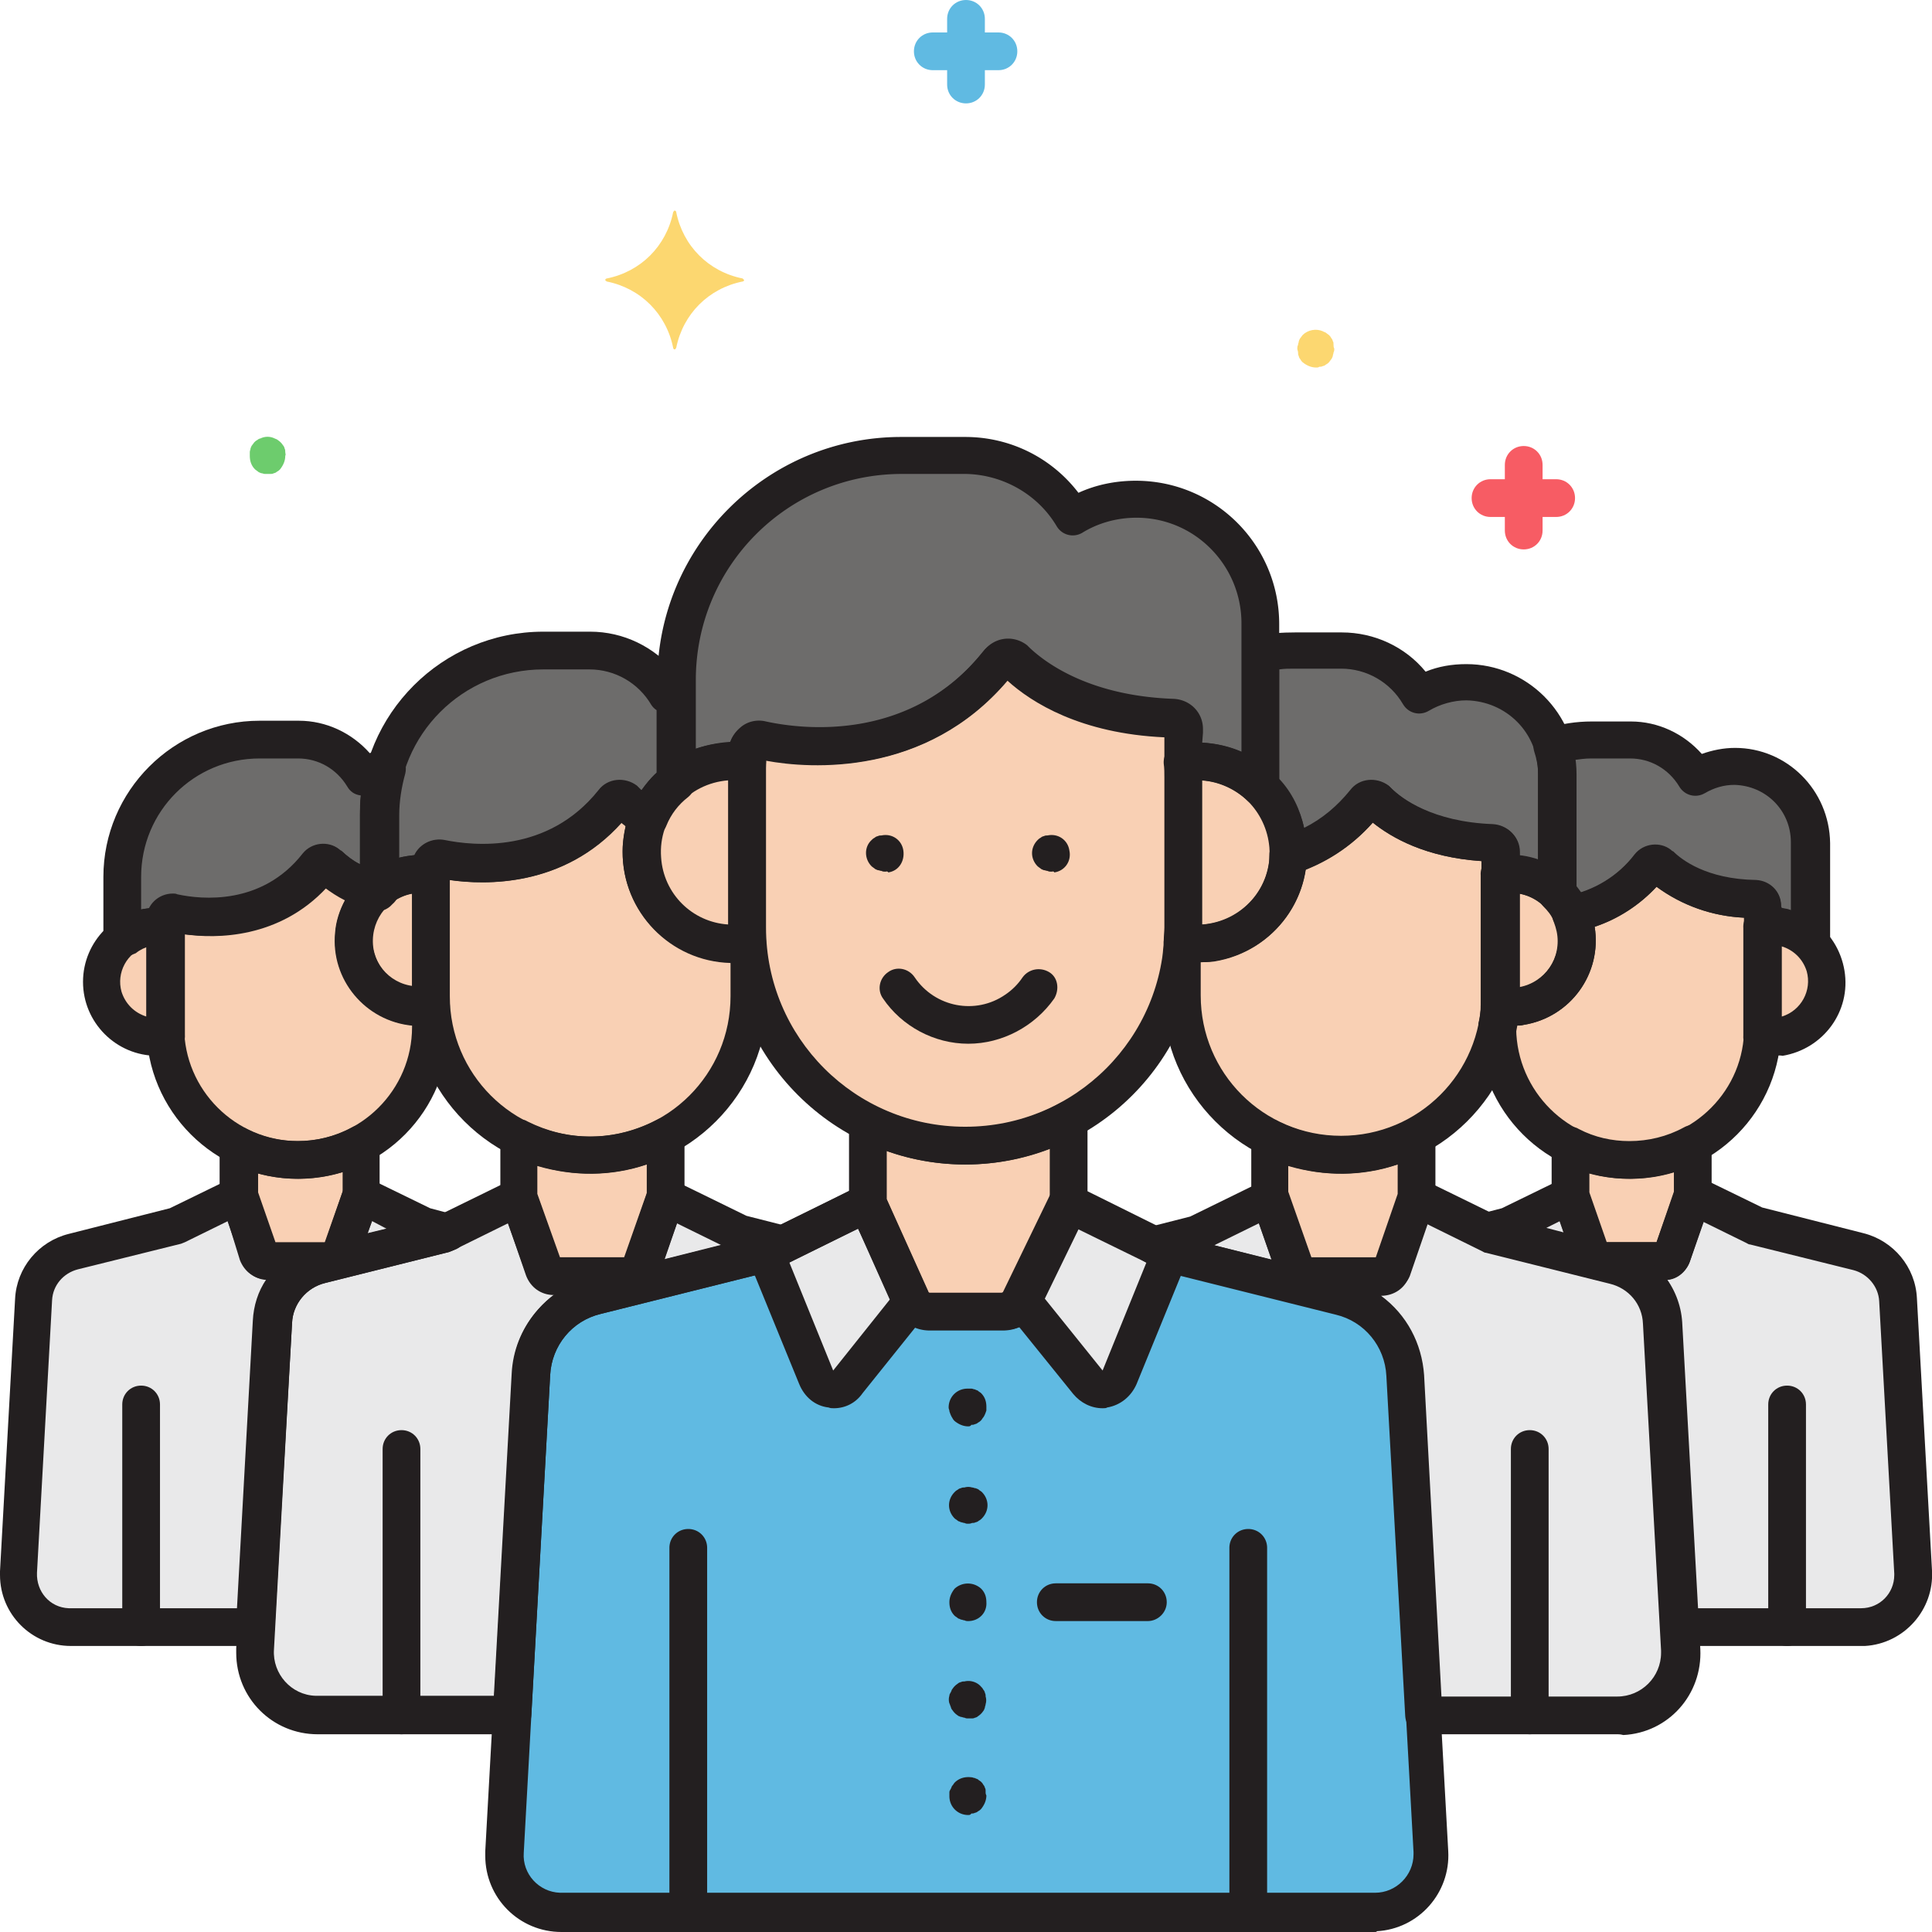 <svg class="hovered-paths" xml:space="preserve" style="enable-background:new 0 0 512 512" viewBox="0 0 256 256" y="0" x="0" height="512" width="512" xmlns:xlink="http://www.w3.org/1999/xlink" version="1.1" xmlns="http://www.w3.org/2000/svg"><g><path data-original="#60bae2" opacity="1" d="m189.7 245.5-3.5-63.3c-.3-5-3.8-9.2-8.6-10.4l-22.4-5.6-13.5-6.7-6.2 12.8c-.5 1-1.4 1.6-2.5 1.6h-9.7c-1.1 0-2.1-.6-2.5-1.6l-5.7-12.7-13.5 6.7-22.6 5.5c-4.8 1.2-8.3 5.4-8.6 10.4l-3.5 63.3c-.2 4.2 3 7.7 7.1 8H182.1c4.2 0 7.6-3.4 7.6-7.6v-.4z" fill="#60bae2"></path><path data-original="#e9e9ea" opacity="1" d="m155.1 166.1-6.7 16.4c-.5 1.3-2 1.9-3.2 1.4-.4-.2-.7-.4-1-.7l-8.8-10.9 6.2-12.8zM108.1 182.6c.5 1.3 2 1.9 3.2 1.4.4-.2.7-.4 1-.7l8.5-10.6c-.1-.1-.2-.3-.2-.4l-5.7-12.7-9 4.4-4.5 2.2zM197.6 163.5l13.9 3.5c-.3-.1-.5-.4-.5-.6l-2.8-8-8.2 4.1-3 .7zM253.5 208.3l-2-36.1c-.2-3-2.3-5.6-5.2-6.4l-13.7-3.4-8.2-4.1-2.8 8c-.2.5-.6.8-1.1.8H212l2 .5c3.5.9 6.1 4 6.3 7.6l2.3 40.4h24c3.8 0 6.9-3.1 6.9-6.9v-.4zM36.2 175.2c.2-3.6 2.8-6.7 6.3-7.6l16.4-4.1.5-.2-3.3-.8-8.2-4.1-2.8 8c-.2.5-.6.8-1.1.8h-8.5c-.5 0-.9-.3-1.1-.8l-2.8-8-8.2 4.1-13.7 3.4c-2.9.7-5.1 3.3-5.2 6.4l-2 36.1c-.2 3.8 2.7 7.1 6.5 7.3h25z" fill="#e9e9ea"></path><path data-original="#e9e9ea" opacity="1" d="m222.7 218.5-2.4-43.3c-.2-3.6-2.7-6.7-6.3-7.6l-16.4-4.1-9.9-4.9-3.3 9.6c-.2.6-.7.9-1.3.9h-10.2c-.6 0-1.1-.4-1.3-.9l-3.3-9.6-9.9 4.9-5.7 1.4 2.4 1.2 22.4 5.6c4.8 1.2 8.3 5.4 8.6 10.4l2.5 45.1h25.7c4.6 0 8.3-3.7 8.3-8.3.1-.1.1-.2.1-.4zM70.4 182.2c.3-5 3.8-9.2 8.6-10.4l22.4-5.6 2.4-1.2-5.8-1.5-9.9-4.9-3.3 9.6c-.2.6-.7.9-1.3.9H73.4c-.6 0-1.1-.4-1.3-.9l-3.3-9.6-9.9 4.9-16.4 4.1c-3.5.9-6.1 4-6.3 7.6l-2.4 43.3c-.3 4.6 3.3 8.5 7.9 8.8H68z" fill="#e9e9ea"></path><path class="" data-original="#f9d0b4" opacity="1" d="M200.1 115.8c-.5 0-.9 0-1.4.1 0 .5.1.9.1 1.4v14.6c0 .5 0 .9-.1 1.4 4.8.8 9.3-2.5 10.1-7.3s-2.5-9.3-7.3-10.1c-.4 0-.9-.1-1.4-.1zM177.7 153c-3.3 0-6.5-.8-9.4-2.2v7.8l3.3 9.6c.2.6.7.9 1.3.9h10.2c.6 0 1.1-.4 1.3-.9l3.3-9.6v-8.1c-3.1 1.7-6.5 2.5-10 2.5z" fill="#f9d0b4"></path><path class="" data-original="#f9d0b4" opacity="1" d="M198.8 112.8c0-.6-.5-1.1-1.1-1.1-8.8-.3-13.4-3.7-15.2-5.5-.4-.4-1.2-.4-1.6 0l-.1.1c-2.6 3.3-6.1 5.8-10.2 7-.2 6.6-5.6 11.9-12.3 11.7-.6 0-1.2-.1-1.7-.2 0 .5-.1.9-.1 1.4v5.6c0 11.6 9.5 21.1 21.1 21.1 11.6 0 21.1-9.5 21.1-21.1V113c.1 0 .1-.1.1-.2zM234.7 122.7c-.4 0-.8 0-1.2.1V137.3c4 .6 7.8-2.1 8.4-6.1s-2.1-7.8-6.1-8.4c-.3-.1-.7-.1-1.1-.1zM216 153.7c-2.7 0-5.4-.6-7.9-1.9v6.5l2.8 8c.2.5.6.8 1.1.8h8.5c.5 0 .9-.3 1.1-.8l2.8-8v-6.8c-2.6 1.5-5.5 2.2-8.4 2.2z" fill="#f9d0b4"></path><path class="" data-original="#f9d0b4" opacity="1" d="M233.6 120.1c0-.5-.4-.9-.9-.9-7.3-.2-11.2-3.1-12.6-4.6-.4-.4-1-.4-1.3 0 0 0 0 .1-.1.1-2.6 3.3-6.3 5.6-10.4 6.3 2 4.4 0 9.6-4.4 11.6-1.6.7-3.3.9-5 .6-.1.9-.2 1.8-.4 2.7 0 9.7 7.9 17.6 17.6 17.6 9.7 0 17.6-7.9 17.6-17.6v-15.7c-.1.1-.1 0-.1-.1zM57.1 131.9v-14.6c0-.5 0-1 .1-1.4-4.8-.8-9.4 2.4-10.2 7.2s2.4 9.4 7.2 10.2c1 .2 1.9.2 2.9 0v-1.4z" fill="#f9d0b4"></path><path class="" data-original="#f9d0b4" opacity="1" d="M99.3 131.9v-4.5c-.1-.8-.2-1.7-.3-2.5-6.6 1.1-12.8-3.4-13.8-10-.4-2.2-.1-4.5.7-6.5-1-.6-2-1.4-2.9-2.2-.4-.4-1.2-.4-1.6 0l-.1.1c-7.7 9.7-19.1 8.3-22.9 7.5-.6-.1-1.2.3-1.3.9v17.2c0 11.7 9.5 21.1 21.1 21.1s21.1-9.4 21.1-21.1z" fill="#f9d0b4"></path><path class="" data-original="#f9d0b4" opacity="1" d="M78.2 153c-3.3 0-6.5-.8-9.4-2.2v7.8l3.3 9.6c.2.6.7.9 1.3.9h10.2c.6 0 1.1-.4 1.3-.9l3.3-9.6v-8.1c-3.1 1.7-6.5 2.5-10 2.5zM21.9 136.1V122.8c-4-.7-7.8 2-8.5 6s2 7.8 6 8.5c.8.1 1.6.1 2.5 0v-1.2zM55.7 133.4c-4.9 0-8.8-3.9-8.8-8.8 0-2.5 1-4.8 2.8-6.5-2.3-.7-4.4-1.9-6.2-3.5-.4-.4-1-.4-1.3 0 0 0 0 .1-.1.1-6.4 8.1-15.9 6.9-19.1 6.3-.5-.1-1 .2-1.1.7V136.1c0 9.7 7.9 17.6 17.6 17.6s17.6-7.9 17.6-17.6v-2.8c-.4.1-.9.1-1.4.1z" fill="#f9d0b4"></path><path class="" data-original="#f9d0b4" opacity="1" d="M39.5 153.7c-2.7 0-5.4-.6-7.9-1.9v6.5l2.8 8c.2.5.6.8 1.1.8H44c.5 0 .9-.3 1.1-.8l2.8-8v-6.8c-2.6 1.5-5.5 2.2-8.4 2.2zM158.6 100.9c-.6 0-1.3.1-1.9.2 0 .6.1 1.3.1 2V123c0 .7 0 1.3-.1 1.9 6.6 1.1 12.8-3.4 13.8-10 1.1-6.6-3.4-12.8-10-13.8-.6-.2-1.2-.2-1.9-.2zM98.9 122.9V103c0-.7 0-1.3.1-2-6.6-1.1-12.8 3.3-13.9 9.9s3.3 12.8 9.9 13.9c1.3.2 2.7.2 4 0 0-.6-.1-1.2-.1-1.9z" fill="#f9d0b4"></path><path class="" data-original="#f9d0b4" opacity="1" d="M132.2 87.9c-10.6 13.3-26.1 11.4-31.4 10.3-.8-.2-1.7.4-1.8 1.2V123c0 15.9 13 28.9 28.9 28.9 15.9 0 28.9-13 28.9-28.9V96.7c0-.8-.7-1.5-1.5-1.5-12-.4-18.3-5.1-20.8-7.5-.6-.6-1.6-.6-2.2 0 0 .1-.1.1-.1.2z" fill="#f9d0b4"></path><path class="" data-original="#f9d0b4" opacity="1" d="M127.9 151.8c-4.5 0-8.9-1-12.9-3.1v10.7l5.7 12.7c.4 1 1.4 1.6 2.5 1.6h9.7c1.1 0 2-.6 2.5-1.6l6.2-12.8v-11.1c-4.2 2.4-8.9 3.6-13.7 3.6z" fill="#f9d0b4"></path><path data-original="#6d6c6b" opacity="1" d="M194.2 90.4c-2.2 0-4.3.6-6.2 1.7-2.2-3.6-6.1-5.9-10.3-5.9h-6.2c-1.5 0-3 .2-4.5.5v17.6c2.4 2.3 3.7 5.4 3.7 8.7v.4c4-1.3 7.6-3.7 10.2-7 .4-.5 1.1-.6 1.6-.2l.1.1c1.8 1.7 6.4 5.2 15.2 5.5.6 0 1.1.5 1.1 1.1V116c2.7-.4 5.5.4 7.5 2.4v-15.9c-.2-6.7-5.5-12.1-12.2-12.1z" fill="#6d6c6b"></path><path data-original="#6d6c6b" opacity="1" d="M229.8 101.5c-1.8 0-3.6.5-5.1 1.4-1.8-3-5.1-4.9-8.6-4.9h-5.2c-1.7 0-3.5.3-5.2.8.4 1.2.6 2.4.6 3.7v15.9c.8.8 1.5 1.8 2 2.8 4.1-.8 7.8-3 10.4-6.3.3-.4.9-.5 1.3-.2 0 0 .1 0 .1.1 1.5 1.5 5.3 4.3 12.6 4.6.5 0 .9.4.9.9V123c2.3-.4 4.6.4 6.2 2v-13.2c0-5.8-4.5-10.3-10-10.3zM81.3 106.3c.4-.5 1.1-.6 1.6-.2l.1.1c.9.8 1.8 1.6 2.9 2.2.8-1.9 2-3.6 3.6-4.9v-12c-.3.2-.7.3-1 .5-2.2-3.6-6.1-5.9-10.3-5.9H72c-12 0-21.8 9.8-21.8 21.8v9.8c1.9-1.5 4.4-2.2 6.9-1.8v-1c0-.6.5-1.1 1.1-1.1h.2c3.9.8 15.2 2.2 22.9-7.5z" fill="#6d6c6b"></path><path data-original="#6d6c6b" opacity="1" d="M50.2 117.8V108c0-2.1.3-4.2.9-6.3-1.1.2-2.1.6-3 1.2-1.8-3-5.1-4.9-8.6-4.9h-5.2c-10 0-18.1 8.1-18.2 18.2v8.1c1.6-1.3 3.7-1.8 5.7-1.5v-.8c0-.5.4-.9 1-.9h.2c3.2.7 12.7 1.8 19.1-6.3.3-.4.9-.5 1.3-.2 0 0 .1 0 .1.1 1.8 1.6 3.9 2.8 6.2 3.5.2-.2.3-.3.5-.4zM97.1 100.9c.6 0 1.2.1 1.9.1v-1.4c0-.9.7-1.5 1.6-1.5h.3c5.2 1.1 20.8 3 31.4-10.3.5-.7 1.5-.8 2.2-.3l.1.1c2.4 2.4 8.8 7.1 20.8 7.5.8 0 1.5.7 1.5 1.5v4.4c3.7-.6 7.5.6 10.2 3.2V82.6c0-9.1-7.4-16.5-16.5-16.5-3 0-5.9.8-8.4 2.4-3-5-8.3-8.1-14.2-8.1h-8.5c-16.5 0-29.8 13.4-29.8 29.8v13.4c2-1.8 4.7-2.7 7.4-2.7z" fill="#6d6c6b"></path><path data-original="#fcd770" opacity="1" d="M98.4 36.9c-4.5-.9-7.9-4.3-8.8-8.8 0-.1-.1-.2-.2-.2s-.1.1-.2.2c-.9 4.5-4.3 7.9-8.8 8.8-.1 0-.2.1-.2.2s.1.1.2.2c4.5.9 7.9 4.3 8.8 8.8 0 .1.1.2.2.2s.1-.1.2-.2c.9-4.5 4.3-7.9 8.8-8.8.1 0 .2-.1.2-.2l-.2-.2z" fill="#fcd770"></path><path data-original="#f75c64" opacity="1" d="M206.2 68.5h-8.7c-1.4 0-2.5-1.1-2.5-2.5s1.1-2.5 2.5-2.5h8.7c1.4 0 2.5 1.1 2.5 2.5s-1.1 2.5-2.5 2.5z" fill="#f75c64"></path><path data-original="#f75c64" opacity="1" d="M201.9 72.8c-1.4 0-2.5-1.1-2.5-2.5v-8.7c0-1.4 1.1-2.5 2.5-2.5s2.5 1.1 2.5 2.5v8.7c0 1.4-1.1 2.5-2.5 2.5z" fill="#f75c64"></path><path data-original="#fcd770" opacity="1" d="M174.4 48.7c-.7 0-1.3-.3-1.8-.7-.1-.1-.2-.2-.3-.4-.1-.1-.2-.3-.2-.4-.1-.2-.1-.3-.1-.5s-.1-.3-.1-.5 0-.3.1-.5c0-.2.1-.3.1-.5.1-.2.1-.3.2-.4s.2-.3.3-.4c.7-.7 1.8-.9 2.7-.5.1.1.3.1.4.2s.3.2.4.3.2.2.3.4c.1.1.2.3.2.4.1.1.1.3.1.5s0 .3.1.5c0 .2 0 .3-.1.5 0 .2-.1.3-.1.5-.1.2-.1.3-.2.4s-.2.3-.3.4-.2.2-.4.3c-.1.1-.3.2-.4.2-.2.1-.3.1-.5.1-.1.1-.2.1-.4.1z" fill="#fcd770"></path><path data-original="#60bae2" opacity="1" d="M132.3 9.3h-8.7c-1.4 0-2.5-1.1-2.5-2.5s1.1-2.5 2.5-2.5h8.7c1.4 0 2.5 1.1 2.5 2.5s-1.1 2.5-2.5 2.5z" fill="#60bae2"></path><path data-original="#60bae2" opacity="1" d="M128 13.7c-1.4 0-2.5-1.1-2.5-2.5V2.5c0-1.4 1.1-2.5 2.5-2.5s2.5 1.1 2.5 2.5v8.7c0 1.4-1.1 2.5-2.5 2.5z" fill="#60bae2"></path><path data-original="#6dcc6d" opacity="1" d="M35.6 62.8h-.5c-.2 0-.3-.1-.5-.1-.2-.1-.3-.1-.4-.2s-.3-.2-.4-.3c-.5-.5-.7-1.1-.7-1.8v-.5c0-.2.1-.3.1-.5.1-.2.1-.3.2-.4s.2-.3.3-.4.2-.2.4-.3c.1-.1.3-.2.4-.2.6-.3 1.3-.3 1.9 0 .2.1.3.1.4.2.3.2.5.4.7.7.1.1.2.3.2.4.1.2.1.3.1.5s.1.3 0 .5c0 .7-.3 1.3-.7 1.8-.1.1-.2.2-.4.3-.1.1-.3.2-.4.2-.2.1-.3.1-.5.1h-.2z" fill="#6dcc6d"></path><g fill="#231f20"><path class="hovered-path" data-original="#231f20" opacity="1" fill="#231f20" d="M200.1 135.9c-.6 0-1.2-.1-1.8-.2-1.3-.2-2.2-1.3-2.1-2.6V116c-.1-1.3.8-2.4 2.1-2.6 6.2-1 12 3.2 13 9.4s-3.2 12-9.4 13c-.5.1-1.1.1-1.8.1zm1.2-17.5v12.4c3.4-.6 5.7-3.9 5.1-7.4-.5-2.5-2.5-4.5-5.1-5zM202.7 229.8c-1.4 0-2.5-1.1-2.5-2.5V192c0-1.4 1.1-2.5 2.5-2.5s2.5 1.1 2.5 2.5v35.3c0 1.4-1.1 2.5-2.5 2.5zM183.1 171.6h-10.2c-1.7 0-3.1-1-3.7-2.6l-3.3-9.6c-.1-.3-.1-.5-.1-.8v-7.8c0-1.4 1.1-2.5 2.5-2.5.4 0 .8.1 1.1.3 2.6 1.3 5.4 2 8.3 2 3.1 0 6.1-.8 8.8-2.2 1.2-.7 2.7-.2 3.4 1 .2.4.3.8.3 1.2v8.1c0 .3 0 .6-.1.8l-3.3 9.6c-.6 1.4-2.1 2.5-3.7 2.5zm-9.4-5h8.6l2.9-8.4v-3.9c-4.7 1.6-9.7 1.6-14.5.2v3.7z"></path><path class="hovered-path" data-original="#231f20" opacity="1" fill="#231f20" d="M206.3 120.8c-.6 0-1.3-.3-1.7-.7-1.4-1.4-3.4-2-5.4-1.7-1.4.2-2.6-.7-2.9-2.1v-2.2c-7.4-.5-11.9-3.1-14.4-5.1-2.8 3.2-6.4 5.5-10.4 6.8-1.3.4-2.7-.3-3.1-1.6-.1-.3-.1-.5-.1-.8v-.4c0-2.6-1.1-5.1-2.9-6.9-.5-.5-.8-1.1-.8-1.8V86.7c0-1.2.8-2.2 2-2.4 1.7-.4 3.3-.5 5-.5h6.2c4.3 0 8.4 1.9 11.1 5.2 1.7-.7 3.5-1 5.4-1 8 0 14.6 6.5 14.6 14.6v15.9c-.1 1.2-1.3 2.3-2.6 2.3zm-5-7.4c.8.1 1.7.3 2.5.5v-11.5c0-5.3-4.2-9.5-9.5-9.6-1.7 0-3.5.5-5 1.4-1.2.7-2.7.3-3.4-.9-1.7-2.9-4.8-4.7-8.2-4.7h-6.2c-.7 0-1.3 0-2 .1v14.5c1.7 1.8 2.8 4.1 3.3 6.5 2.4-1.2 4.4-2.9 6.1-5 1.2-1.6 3.5-1.8 5.1-.6l.3.3c1.4 1.4 5.5 4.5 13.5 4.8 1.9.1 3.5 1.6 3.5 3.6z"></path><path class="hovered-path" data-original="#231f20" opacity="1" fill="#231f20" d="M177.7 155.5c-13 0-23.6-10.6-23.6-23.6V126c.1-.4.1-.9.1-1.3.1-1.4 1.3-2.4 2.7-2.3h.2c5.2.9 10.1-2.6 11-7.7.1-.5.1-.9.1-1.4 0-1.1.7-2 1.8-2.3 3.5-1.1 6.7-3.3 9-6.2 1.2-1.6 3.5-1.8 5.1-.6l.3.3c1.4 1.4 5.5 4.5 13.5 4.8 1.9.1 3.5 1.6 3.5 3.6v19.2c-.1 12.8-10.7 23.4-23.7 23.4zm-18.6-28v4.4c0 10.3 8.3 18.6 18.6 18.6s18.6-8.3 18.6-18.6v-17.8c-7.4-.5-11.9-3.1-14.4-5.1-2.4 2.7-5.5 4.9-8.9 6.2-1 6.9-6.9 12.1-13.9 12.3zM234.7 139.9c-.5 0-1.1 0-1.6-.1-1.3-.2-2.2-1.3-2.1-2.6V123c-.1-1.3.8-2.4 2.1-2.6 5.4-.9 10.4 2.8 11.3 8.2s-2.8 10.4-8.2 11.3c-.4-.1-1 0-1.5 0zm1.4-14.5v9.3c2.6-.8 4-3.5 3.3-6-.5-1.6-1.7-2.8-3.3-3.3zM236.8 218.1c-1.4 0-2.5-1.1-2.5-2.5v-29.5c0-1.4 1.1-2.5 2.5-2.5s2.5 1.1 2.5 2.5v29.5c0 1.4-1.1 2.5-2.5 2.5zM220.5 169.6H212c-1.6 0-2.9-1-3.5-2.5l-2.8-8c-.1-.3-.1-.5-.1-.8v-6.5c0-1.4 1.1-2.5 2.5-2.5.4 0 .8.1 1.1.3 2.1 1.1 4.4 1.6 6.7 1.6 2.5 0 5-.6 7.2-1.8 1.2-.7 2.7-.2 3.4 1 .2.4.3.8.3 1.2v6.8c0 .3 0 .6-.1.8l-2.8 8c-.5 1.4-1.9 2.4-3.4 2.4zm-7.6-5h6.6l2.3-6.7v-2.6c-3.6 1.1-7.5 1.2-11.2.2v2.5z"></path><path class="hovered-path" data-original="#231f20" opacity="1" fill="#231f20" d="M211.4 169.5c-.2 0-.4 0-.6-.1l-13.9-3.5c-.2 0-.3-.1-.5-.2l-.6-.3c-1.2-.6-1.7-2.1-1.1-3.3.3-.7.9-1.1 1.6-1.3l2.7-.7 8-3.9c1.2-.6 2.7-.1 3.3 1.1 0 .1.1.2.1.3l2.6 7.6c1 .9 1.1 2.5.2 3.5-.4.5-1 .8-1.8.8zm-6.5-6.8 2.3.6-.5-1.5z"></path><path class="hovered-path" data-original="#231f20" opacity="1" fill="#231f20" d="M246.6 218.1h-24c-1.3 0-2.4-1-2.5-2.4l-2.3-40.4c-.1-2.6-1.9-4.7-4.4-5.3l-2-.5c-1.3-.3-2.2-1.7-1.8-3 .3-1.1 1.3-1.9 2.4-1.9h7.5l2.5-7.1c.5-1.3 1.9-2 3.2-1.5.1 0 .2.1.3.1l8 3.9 13.4 3.4c4 1 6.9 4.5 7.1 8.6l2 36.1c.3 5.2-3.7 9.7-8.9 10h-.5zm-21.7-5h21.7c2.5 0 4.4-2 4.4-4.4v-.2l-2-36.1c-.1-1.9-1.5-3.6-3.4-4.1l-13.7-3.4c-.2 0-.3-.1-.5-.2l-5.7-2.8-1.8 5.3c-.5 1.3-1.6 2.3-3 2.4 1.1 1.6 1.7 3.5 1.9 5.5zM239.8 127.2c-.6 0-1.3-.3-1.7-.7-1.1-1.1-2.6-1.5-4.1-1.3-1.4.2-2.6-.7-2.9-2.1v-1.5c-4.2-.2-8.2-1.6-11.6-4.1-2.9 3.1-6.7 5.2-10.8 6-1.2.2-2.3-.4-2.8-1.4-.3-.8-.8-1.4-1.4-2-.5-.5-.8-1.2-.7-1.9v-15.7c0-1-.2-2-.5-2.9-.4-1.3.3-2.7 1.6-3.1h.1c1.9-.6 3.9-.9 5.9-.9h5.2c3.6 0 7 1.6 9.4 4.3 1.4-.5 2.9-.8 4.4-.8 6.9 0 12.5 5.6 12.6 12.6v13.2c-.2 1.2-1.3 2.3-2.7 2.3zm-3.7-6.9c.4.1.8.1 1.2.3v-9c0-4.2-3.3-7.5-7.5-7.6-1.4 0-2.7.4-3.9 1.1s-2.7.3-3.4-.9c-1.4-2.3-3.8-3.7-6.5-3.7h-5.2c-.7 0-1.5.1-2.2.2.1.6.1 1.2.1 1.8v14.9c.2.3.5.6.7.9 2.9-.9 5.4-2.7 7.2-5 1.2-1.5 3.4-1.7 4.8-.6.1.1.2.2.3.2 1.1 1.1 4.4 3.7 11 3.8 1.8.1 3.3 1.5 3.3 3.4z"></path><path class="hovered-path" data-original="#231f20" opacity="1" fill="#231f20" d="M216 156.2c-11.1 0-20.1-9-20.1-20.1v-.5c.2-.8.3-1.6.3-2.4.1-1.4 1.3-2.4 2.7-2.3h.2c.3.1.7.1 1 .1 3.5 0 6.3-2.8 6.3-6.3 0-.9-.2-1.7-.5-2.5-.6-1.3 0-2.7 1.3-3.3.2-.1.3-.1.5-.2 3.5-.7 6.7-2.6 8.9-5.5 1.2-1.5 3.4-1.7 4.8-.6.1.1.2.2.3.2 1.1 1.1 4.4 3.7 11 3.8 1.8.1 3.3 1.5 3.3 3.4v16c.1 11.2-8.9 20.2-20 20.2zm-15.1-19.9c.1 8.3 6.9 15.1 15.2 15s15.1-6.9 15-15.2v-14.5c-4.2-.2-8.2-1.6-11.6-4.1-2.2 2.4-5.1 4.3-8.2 5.3 1 6.2-3.2 12-9.4 13-.3.1-.6.1-1 .1zM55.7 135.9c-6.2 0-11.3-5.1-11.3-11.3s5.1-11.3 11.3-11.3c.6 0 1.2 0 1.8.1 1.3.2 2.2 1.3 2.1 2.6v17.1c.1 1.3-.8 2.4-2.1 2.6-.6.2-1.2.2-1.8.2zm-1.1-17.5c-3.4.6-5.7 3.9-5.1 7.4.5 2.6 2.5 4.6 5.1 5.1z"></path><path class="hovered-path" data-original="#231f20" opacity="1" fill="#231f20" d="M78.2 155.5c-13 0-23.6-10.6-23.6-23.6v-17c0-2 1.6-3.6 3.6-3.6.3 0 .5 0 .7.1 3.9.8 13.7 1.8 20.4-6.6 1.2-1.6 3.5-1.8 5.1-.6l.3.3c.7.7 1.6 1.3 2.4 1.8 1.1.6 1.5 1.9 1 3.1-2 4.8.2 10.4 5.1 12.5 1.7.7 3.5.9 5.3.6 1.4-.2 2.6.7 2.9 2.1v.2c.1.8.1 1.6.3 2.3v4.9c.1 12.9-10.5 23.5-23.5 23.5zm-18.6-38.9V132c0 10.3 8.3 18.6 18.6 18.6s18.6-8.3 18.6-18.6V127.6c-8-.2-14.4-6.8-14.3-14.9 0-1.1.2-2.2.4-3.2-.2-.2-.4-.3-.6-.5-7.5 8.5-17.9 8.3-22.7 7.6z"></path><path class="hovered-path" data-original="#231f20" opacity="1" fill="#231f20" d="M50.2 120.2c-1.4 0-2.5-1.1-2.5-2.5V108c0-13.4 10.9-24.3 24.3-24.3h6.2c4.4 0 8.5 2 11.3 5.4.5 0 1 .1 1.4.4.7.5 1.2 1.3 1.2 2.1v12c0 .8-.3 1.5-.9 2-1.3 1-2.3 2.3-2.9 3.8-.5 1.3-2 1.9-3.3 1.4-.1 0-.2-.1-.3-.2-.8-.5-1.5-1-2.3-1.6-7.7 8.6-18.1 8.3-22.9 7.6-.3 1.2-1.5 2-2.8 1.8-1.7-.3-3.5.2-4.9 1.3-.5.4-1 .5-1.6.5zM72 88.7c-10.7 0-19.3 8.6-19.3 19.3v5.7c.7-.2 1.5-.3 2.2-.4.7-1.5 2.4-2.3 4-2 3.9.8 13.7 1.8 20.4-6.6 1.2-1.6 3.5-1.8 5.1-.6l.3.3.3.3c.6-.8 1.2-1.6 2-2.3v-8.3c-.3-.2-.5-.4-.7-.7-1.7-2.9-4.8-4.7-8.2-4.7zM53.2 229.8c-1.4 0-2.5-1.1-2.5-2.5V192c0-1.4 1.1-2.5 2.5-2.5s2.5 1.1 2.5 2.5v35.3c0 1.4-1.1 2.5-2.5 2.5zM83.6 171.6H73.4c-1.7 0-3.1-1-3.7-2.6l-3.3-9.6c-.1-.3-.1-.5-.1-.8v-7.8c0-1.4 1.1-2.5 2.5-2.5.4 0 .8.1 1.1.3 2.6 1.3 5.4 2 8.3 2 3.1 0 6.1-.8 8.8-2.2 1.2-.7 2.7-.2 3.4 1 .2.4.3.8.3 1.2v8.1c0 .3 0 .6-.1.8l-3.3 9.6c-.6 1.4-2.1 2.5-3.7 2.5zm-9.4-5h8.6l2.9-8.4v-3.9c-4.7 1.6-9.7 1.6-14.5.2v3.7zM20.8 139.9c-5.4 0-9.8-4.4-9.8-9.8s4.4-9.8 9.8-9.8c.5 0 1.1 0 1.6.1 1.3.2 2.2 1.3 2.1 2.6v14.1c.1 1.3-.8 2.4-2.1 2.6-.6.1-1.1.2-1.6.2zm-1.4-14.5c-2.6.8-4 3.5-3.3 6 .5 1.6 1.7 2.8 3.3 3.3z"></path><path class="hovered-path" data-original="#231f20" opacity="1" fill="#231f20" d="M39.5 156.2c-11.1 0-20.1-9-20.1-20.1V121.8c0-1.9 1.6-3.4 3.5-3.4.2 0 .4 0 .6.1 3.2.7 11.2 1.5 16.6-5.4 1.2-1.5 3.4-1.7 4.8-.6.1.1.2.2.3.2 1.5 1.4 3.2 2.4 5.2 2.9 1.3.4 2 1.8 1.6 3.1-.1.4-.4.8-.7 1.1-1.3 1.2-2 2.9-2 4.6 0 3.5 2.7 6.3 6.2 6.3.4 0 .8 0 1.1-.1 1.4-.2 2.6.7 2.9 2.1V135.9c.1 11.3-8.9 20.3-20 20.3zm-15.1-32.4v12.3c0 8.3 6.8 15.1 15.1 15.1s15.1-6.8 15.1-15.1v-.2c-6.2-.6-10.8-6.1-10.2-12.3.1-1.5.6-3 1.3-4.3-1-.5-1.9-1.1-2.7-1.7-6.2 6.6-14.4 6.7-18.6 6.2z"></path><path class="hovered-path" data-original="#231f20" opacity="1" fill="#231f20" d="M16.2 126.8c-1.4 0-2.5-1.1-2.5-2.5v-8.1c0-11.4 9.3-20.7 20.7-20.7h5.2c3.6 0 7 1.6 9.4 4.3.5-.2 1.1-.4 1.7-.5 1.3-.3 2.7.5 3 1.9.1.4.1.9 0 1.3-.5 1.8-.8 3.7-.8 5.5v9.8c0 .8-.3 1.5-.9 2l-.3.3c-.7.6-1.6.8-2.5.5-2.1-.7-4.1-1.7-5.9-3-6.3 6.8-14.7 6.8-18.8 6.2-.4 1.1-1.6 1.7-2.7 1.5-1.3-.2-2.7.1-3.8 1-.7.3-1.2.5-1.8.5zm18.2-26.3c-8.7 0-15.7 7-15.7 15.7v4.3c.4-.1.8-.1 1.2-.2.7-1.3 2.2-2 3.7-1.7 3.2.7 11.2 1.5 16.6-5.4 1.2-1.5 3.4-1.7 4.8-.6.1.1.2.2.3.2.7.7 1.5 1.3 2.4 1.7V108c0-.9 0-1.7.1-2.6-.8-.1-1.4-.5-1.8-1.2-1.4-2.3-3.8-3.7-6.5-3.7zM18.7 218.1c-1.4 0-2.5-1.1-2.5-2.5v-29.5c0-1.4 1.1-2.5 2.5-2.5s2.5 1.1 2.5 2.5v29.5c0 1.4-1.1 2.5-2.5 2.5zM44 169.6h-8.5c-1.6 0-2.9-1-3.5-2.5l-2.8-8c-.1-.3-.1-.5-.1-.8v-6.5c0-1.4 1.1-2.5 2.5-2.5.4 0 .8.1 1.1.3 2.1 1.1 4.4 1.6 6.7 1.6 2.5 0 5-.6 7.2-1.8 1.2-.7 2.7-.2 3.4 1 .2.4.3.8.3 1.2v6.8c0 .3 0 .6-.1.8l-2.8 8c-.4 1.4-1.8 2.4-3.4 2.4zm-7.5-5h6.6l2.3-6.7v-2.6c-3.6 1.1-7.5 1.2-11.2.2v2.5z"></path><path class="hovered-path" data-original="#231f20" opacity="1" fill="#231f20" d="M34 218.1H9.4c-5.2 0-9.4-4.2-9.4-9.4v-.5l2-36.1c.2-4.1 3.1-7.6 7.1-8.6l13.4-3.4 8-3.9c1.2-.6 2.7-.1 3.3 1.1 0 .1.1.2.1.3l2.5 7.1H43l2.5-7.1c.5-1.3 1.9-2 3.2-1.5.1 0 .2.1.3.1l8 3.9 3 .8c1.3.3 2.2 1.7 1.8 3-.2.7-.7 1.3-1.3 1.6l-.5.2c-.2.1-.3.1-.5.2L43.1 170c-2.5.6-4.3 2.8-4.4 5.3l-2.3 40.4c0 1.4-1.1 2.4-2.4 2.4zm-3.8-56.3-5.7 2.8c-.2.1-.3.1-.5.2l-13.7 3.4c-1.9.5-3.3 2.1-3.4 4.1l-2 36.1c-.1 2.5 1.7 4.6 4.2 4.7h22.3l2.1-38.1c.1-2 .7-3.9 1.8-5.5-1.6 0-2.9-1-3.5-2.5zm19.1 0-.6 1.6 2.5-.6zM158.6 127.5c-.8 0-1.6-.1-2.3-.2-1.3-.2-2.2-1.3-2.1-2.6 0-.6.1-1.2.1-1.8V103c0-.6 0-1.2-.1-1.8-.1-1.3.8-2.4 2.1-2.6 7.9-1.3 15.4 4.1 16.7 12.1 1.3 7.9-4.1 15.4-12.1 16.7-.7.1-1.5.1-2.3.1zm.7-24.1v19.1c5.3-.4 9.3-4.9 8.9-10.2-.4-4.8-4.2-8.6-8.9-8.9zM97.1 127.5c-8 0-14.6-6.5-14.6-14.6S89 98.4 97.1 98.4c.8 0 1.6.1 2.3.2 1.3.2 2.2 1.3 2.1 2.6 0 .6-.1 1.2-.1 1.8v19.9c0 .6 0 1.2.1 1.8.1 1.3-.8 2.4-2.1 2.6-.7.2-1.5.2-2.3.2zm-.6-24.1c-5.3.4-9.3 4.9-8.9 10.2.3 4.8 4.1 8.6 8.9 8.9z"></path><path class="hovered-path" data-original="#231f20" opacity="1" fill="#231f20" d="M127.9 154.3c-17.3 0-31.4-14.1-31.4-31.4V99.7c0-2.2 1.8-4 4-4 .3 0 .6 0 .8.1 5.5 1.2 19.4 2.5 28.9-9.4 1.4-1.8 3.9-2.1 5.7-.7l.3.3c2 1.9 7.8 6.4 19.1 6.8 2.2.1 3.9 1.8 3.9 4V123c0 17.3-14 31.3-31.3 31.3zm-26.4-53.5v22.1c0 14.6 11.8 26.4 26.4 26.4s26.4-11.8 26.4-26.4V97.7c-11.1-.5-17.6-4.6-20.8-7.5-10.8 12.7-26.1 11.7-32 10.6z"></path><path class="hovered-path" data-original="#231f20" opacity="1" fill="#231f20" d="M167 106.8c-.6 0-1.3-.3-1.7-.7-1.8-1.7-4.2-2.7-6.6-2.7-.5 0-1 0-1.5.1-1.4.2-2.6-.7-2.9-2.1v-3.8c-11.1-.5-17.6-4.6-20.8-7.5-10.8 12.8-26 11.7-32 10.6v.2c0 1.4-1.1 2.5-2.5 2.5h-.4c-.5-.1-1-.1-1.5-.1-2.2 0-4.3.7-6 2.1-1.1.9-2.7.7-3.5-.4-.4-.4-.5-1-.5-1.6V90.2c0-17.8 14.5-32.3 32.3-32.3h8.5c5.9 0 11.4 2.7 15 7.4 2.4-1.1 5-1.6 7.6-1.6 10.5 0 19 8.5 19 19v21.7c0 1.3-1.1 2.4-2.5 2.4zm-7.7-8.4c1.8.1 3.6.5 5.2 1.2v-17c0-7.7-6.2-14-13.9-14-2.6 0-5.1.7-7.2 2-1.2.7-2.7.3-3.4-.9-2.5-4.2-7.1-6.8-12-6.9h-8.5c-15.1 0-27.3 12.2-27.3 27.3v9.1c1.5-.5 3-.8 4.6-.9.2-.7.7-1.4 1.3-1.9.9-.8 2.2-1.1 3.4-.8 5.5 1.2 19.4 2.5 28.9-9.4 1.4-1.8 3.9-2.1 5.7-.7l.3.3c2 1.9 7.8 6.4 19.1 6.8 2.2.1 3.9 1.8 3.9 4v.5zM128.3 189c-.7 0-1.3-.3-1.8-.7-.1-.1-.2-.2-.3-.4-.2-.3-.3-.6-.4-.9 0-.2-.1-.3-.1-.5 0-1.4 1.1-2.5 2.5-2.5h.5c.2 0 .3.1.5.1.1.1.3.1.4.2s.3.2.4.3c.5.5.7 1.1.7 1.8v.5c-.1.3-.2.6-.4.9-.1.1-.2.3-.3.4s-.2.2-.4.3c-.1.1-.3.2-.4.2-.2.1-.3.1-.5.1-.1.2-.3.2-.4.2zM128.3 201.9c-.2 0-.3 0-.5-.1-.2 0-.3-.1-.5-.1-.1-.1-.3-.1-.4-.2s-.3-.2-.4-.3c-1-1-1-2.5 0-3.5.1-.1.2-.2.4-.3.1-.1.3-.2.4-.2.2-.1.3-.1.5-.1.3-.1.7-.1 1 0 .2 0 .3.1.5.1.2.1.3.1.4.2s.3.2.4.3c1 1 1 2.5 0 3.5-.1.1-.2.2-.4.3-.1.1-.3.2-.4.2-.2.1-.3.1-.5.1-.2.1-.4.1-.5.1zM128.3 214.8c-.2 0-.3 0-.5-.1-.2 0-.3-.1-.5-.1-.1-.1-.3-.1-.4-.2s-.3-.2-.4-.3c-.5-.5-.7-1.1-.7-1.8s.3-1.3.7-1.8c1-.9 2.5-.9 3.5 0 .5.5.7 1.1.7 1.8.1 1.4-1 2.5-2.4 2.5zM128.3 227.7c-.2 0-.3 0-.5-.1-.2 0-.3-.1-.5-.1-.2-.1-.3-.1-.4-.2-.3-.2-.5-.4-.7-.7-.1-.1-.2-.3-.2-.4-.1-.2-.1-.3-.2-.5-.1-.3-.1-.7 0-1 0-.2.1-.3.2-.5s.1-.3.2-.4c.2-.3.4-.5.7-.7.1-.1.3-.2.4-.2.2-.1.3-.1.5-.1.8-.2 1.7.1 2.2.7.1.1.2.2.3.4.1.1.2.3.2.4.1.2.1.3.1.5.1.3.1.7 0 1 0 .2-.1.3-.1.5-.1.2-.1.3-.2.4-.2.3-.4.5-.7.7-.1.1-.3.2-.4.2-.2.1-.3.1-.5.1h-.4zM128.3 240.5c-1.4 0-2.5-1.1-2.5-2.5v-.5c0-.2.1-.3.2-.5s.1-.3.2-.4.2-.3.3-.4c.6-.6 1.4-.8 2.2-.7.2 0 .3.1.5.1.1.1.3.1.4.2s.3.2.4.3.2.2.3.4c.1.1.2.3.2.4.1.1.1.3.1.5s0 .3.1.5c0 .7-.3 1.3-.7 1.8-.1.1-.2.2-.4.3-.1.1-.3.2-.4.2-.2.1-.3.1-.5.1-.1.2-.3.2-.4.2zM165.4 256c-1.4 0-2.5-1.1-2.5-2.5v-48.4c0-1.4 1.1-2.5 2.5-2.5s2.5 1.1 2.5 2.5v48.4c0 1.4-1.2 2.5-2.5 2.5zM91.2 256c-1.4 0-2.5-1.1-2.5-2.5v-48.4c0-1.4 1.1-2.5 2.5-2.5s2.5 1.1 2.5 2.5v48.4c0 1.4-1.1 2.5-2.5 2.5zM132.9 176.3h-9.7c-2.1 0-3.9-1.2-4.8-3.1l-5.7-12.7c-.1-.3-.2-.7-.2-1v-10.7c0-1.4 1.1-2.5 2.5-2.5.4 0 .8.1 1.1.3 3.6 1.8 7.7 2.8 11.8 2.8 4.4 0 8.7-1.1 12.5-3.2 1.2-.7 2.7-.2 3.4 1 .2.4.3.8.3 1.2v11.1c0 .4-.1.8-.2 1.1l-6.2 12.8c-.9 1.8-2.8 2.9-4.8 2.9zm-15.4-17.4 5.5 12.2c0 .1.1.2.2.2h9.7c.1 0 .2-.1.2-.1l6-12.3v-6.7a30.9 30.9 0 0 1-11.2 2.1c-3.5 0-7.1-.6-10.4-1.8z"></path><path class="hovered-path" data-original="#231f20" opacity="1" fill="#231f20" d="M182.1 256H74.4c-5.6 0-10.1-4.5-10.1-10.1v-.6l3.5-63.3c.3-6.1 4.6-11.2 10.5-12.7l22.2-5.6 13.3-6.5c1.2-.6 2.7-.1 3.3 1.1v.1l5.7 12.7c0 .1.1.2.2.2h9.7c.1 0 .2-.1.2-.1l6.2-12.8c.6-1.2 2.1-1.8 3.3-1.2l13.3 6.5 22.2 5.6c5.9 1.5 10.2 6.6 10.5 12.7l3.5 63.3c.3 5.5-3.9 10.3-9.5 10.6.1.1-.1.1-.3.1zm-68.4-93.2-11.2 5.5c-.2.1-.3.1-.5.2l-22.4 5.6c-3.8.9-6.5 4.2-6.7 8.1l-3.5 63.3c-.2 2.8 2 5.2 4.8 5.3h108c2.8 0 5.1-2.3 5.1-5.1v-.3l-3.5-63.3c-.2-3.9-2.9-7.2-6.7-8.1l-22.4-5.6c-.2 0-.3-.1-.5-.2l-11.2-5.5-5.1 10.5c-.9 1.8-2.7 3-4.7 3h-9.7c-2.1 0-3.9-1.2-4.8-3.1zM128.3 138.3c-4.5 0-8.8-2.3-11.3-6-.8-1.1-.5-2.7.7-3.5 1.1-.8 2.7-.5 3.5.7 2.7 4 8.1 5 12 2.3.9-.6 1.7-1.4 2.3-2.3.8-1.1 2.3-1.4 3.5-.7s1.4 2.3.7 3.5c-2.6 3.7-6.9 6-11.4 6zM117.3 115.5c-.2 0-.3 0-.5-.1-.2 0-.3-.1-.5-.1-.2-.1-.3-.1-.4-.2s-.3-.2-.4-.3c-1-1-1-2.6 0-3.5.1-.1.2-.2.4-.3.1-.1.3-.2.4-.2.2-.1.3-.1.5-.1 1.4-.3 2.7.6 2.9 2s-.6 2.7-2 2.9c-.1-.2-.3-.1-.4-.1zM139.3 115.5c-.2 0-.3 0-.5-.1-.2 0-.3-.1-.5-.1-.2-.1-.3-.1-.4-.2s-.3-.2-.4-.3c-1-1-1-2.5 0-3.5.1-.1.2-.2.4-.3.1-.1.3-.2.4-.2.2-.1.3-.1.5-.1 1.4-.3 2.7.6 2.9 2 .3 1.4-.6 2.7-2 2.9-.1-.2-.2-.1-.4-.1z"></path><path class="hovered-path" data-original="#231f20" opacity="1" fill="#231f20" d="M146.1 186.6c-1.5 0-2.9-.7-3.9-1.9l-8.8-10.9c-.6-.8-.7-1.8-.3-2.7l6.2-12.8c.6-1.2 2.1-1.8 3.3-1.2l13.5 6.7c1.2.6 1.7 2 1.2 3.2l-6.7 16.4c-.7 1.6-2.1 2.8-3.9 3.1-.1.1-.4.1-.6.1zm-7.8-14.7 7.8 9.7 5.8-14.3-9.2-4.5zM110.5 186.6c-.2 0-.5 0-.7-.1-1.8-.2-3.2-1.4-3.9-3.1L99.2 167c-.5-1.2 0-2.6 1.2-3.2l13.5-6.7c1.2-.6 2.7-.1 3.3 1.1v.1l5.7 12.7c.6.9.6 2.1-.1 3l-8.5 10.6c-.9 1.3-2.3 2-3.8 2zm-5.9-19.3 5.8 14.3 7.5-9.4-4.2-9.4zM152.1 214.8h-12.2c-1.4 0-2.5-1.1-2.5-2.5s1.1-2.5 2.5-2.5h12.2c1.4 0 2.5 1.1 2.5 2.5s-1.2 2.5-2.5 2.5z"></path><path class="hovered-path" data-original="#231f20" opacity="1" fill="#231f20" d="M214.4 229.8h-25.7c-1.3 0-2.4-1-2.5-2.4l-2.5-45.1c-.2-3.9-2.9-7.2-6.7-8.1l-22.4-5.6c-.2 0-.3-.1-.5-.2l-2.4-1.2c-1.2-.6-1.7-2.1-1.1-3.3.3-.7.9-1.1 1.6-1.3l5.5-1.4 9.6-4.7c1.2-.6 2.7-.1 3.3 1.1 0 .1.1.2.1.3l3.1 8.8h8.6l3.1-8.8c.5-1.3 1.9-2 3.2-1.5.1 0 .2.1.3.1l9.6 4.7 16.1 4.1c4.6 1.1 7.9 5.2 8.2 9.9l2.4 43.3c.3 6-4.2 11.1-10.2 11.4-.4-.1-.6-.1-.7-.1zm-23.4-5h23.3c3.2 0 5.8-2.6 5.8-5.8v-.3l-2.4-43.3c-.1-2.6-1.9-4.7-4.4-5.3l-16.4-4.1c-.2 0-.3-.1-.5-.2l-7.3-3.6-2.4 6.9c-.5 1.6-2 2.6-3.7 2.6 3.4 2.5 5.4 6.3 5.7 10.5zM160.9 165l7.6 1.9-1.7-4.8zM67.9 229.8H42.1c-6 0-10.8-4.8-10.8-10.8v-.6l2.4-43.3c.2-4.7 3.6-8.8 8.2-9.9l16.1-4.1 9.6-4.7c1.2-.6 2.7-.1 3.3 1.1 0 .1.1.2.1.3l3.1 8.8h8.6l3.1-8.8c.5-1.3 1.9-2 3.2-1.5.1 0 .2.1.3.1l9.6 4.7 5.5 1.4c1.3.3 2.2 1.7 1.8 3-.2.7-.7 1.3-1.3 1.6l-2.4 1.2c-.2.1-.3.1-.5.2l-22.4 5.6c-3.8.9-6.5 4.2-6.7 8.1l-2.5 45.1c-.1 1.5-1.2 2.5-2.5 2.5zm-.6-67.7-7.3 3.6c-.2.1-.3.1-.5.2L43.1 170c-2.5.6-4.3 2.8-4.4 5.3l-2.4 43.3c-.2 3.2 2.3 6 5.5 6.1h23.7l2.4-42.8c.2-4.2 2.3-8 5.7-10.5h-.2c-1.7 0-3.1-1-3.7-2.6zm22.4 0-1.7 4.8 7.6-1.9z"></path></g></g></svg>